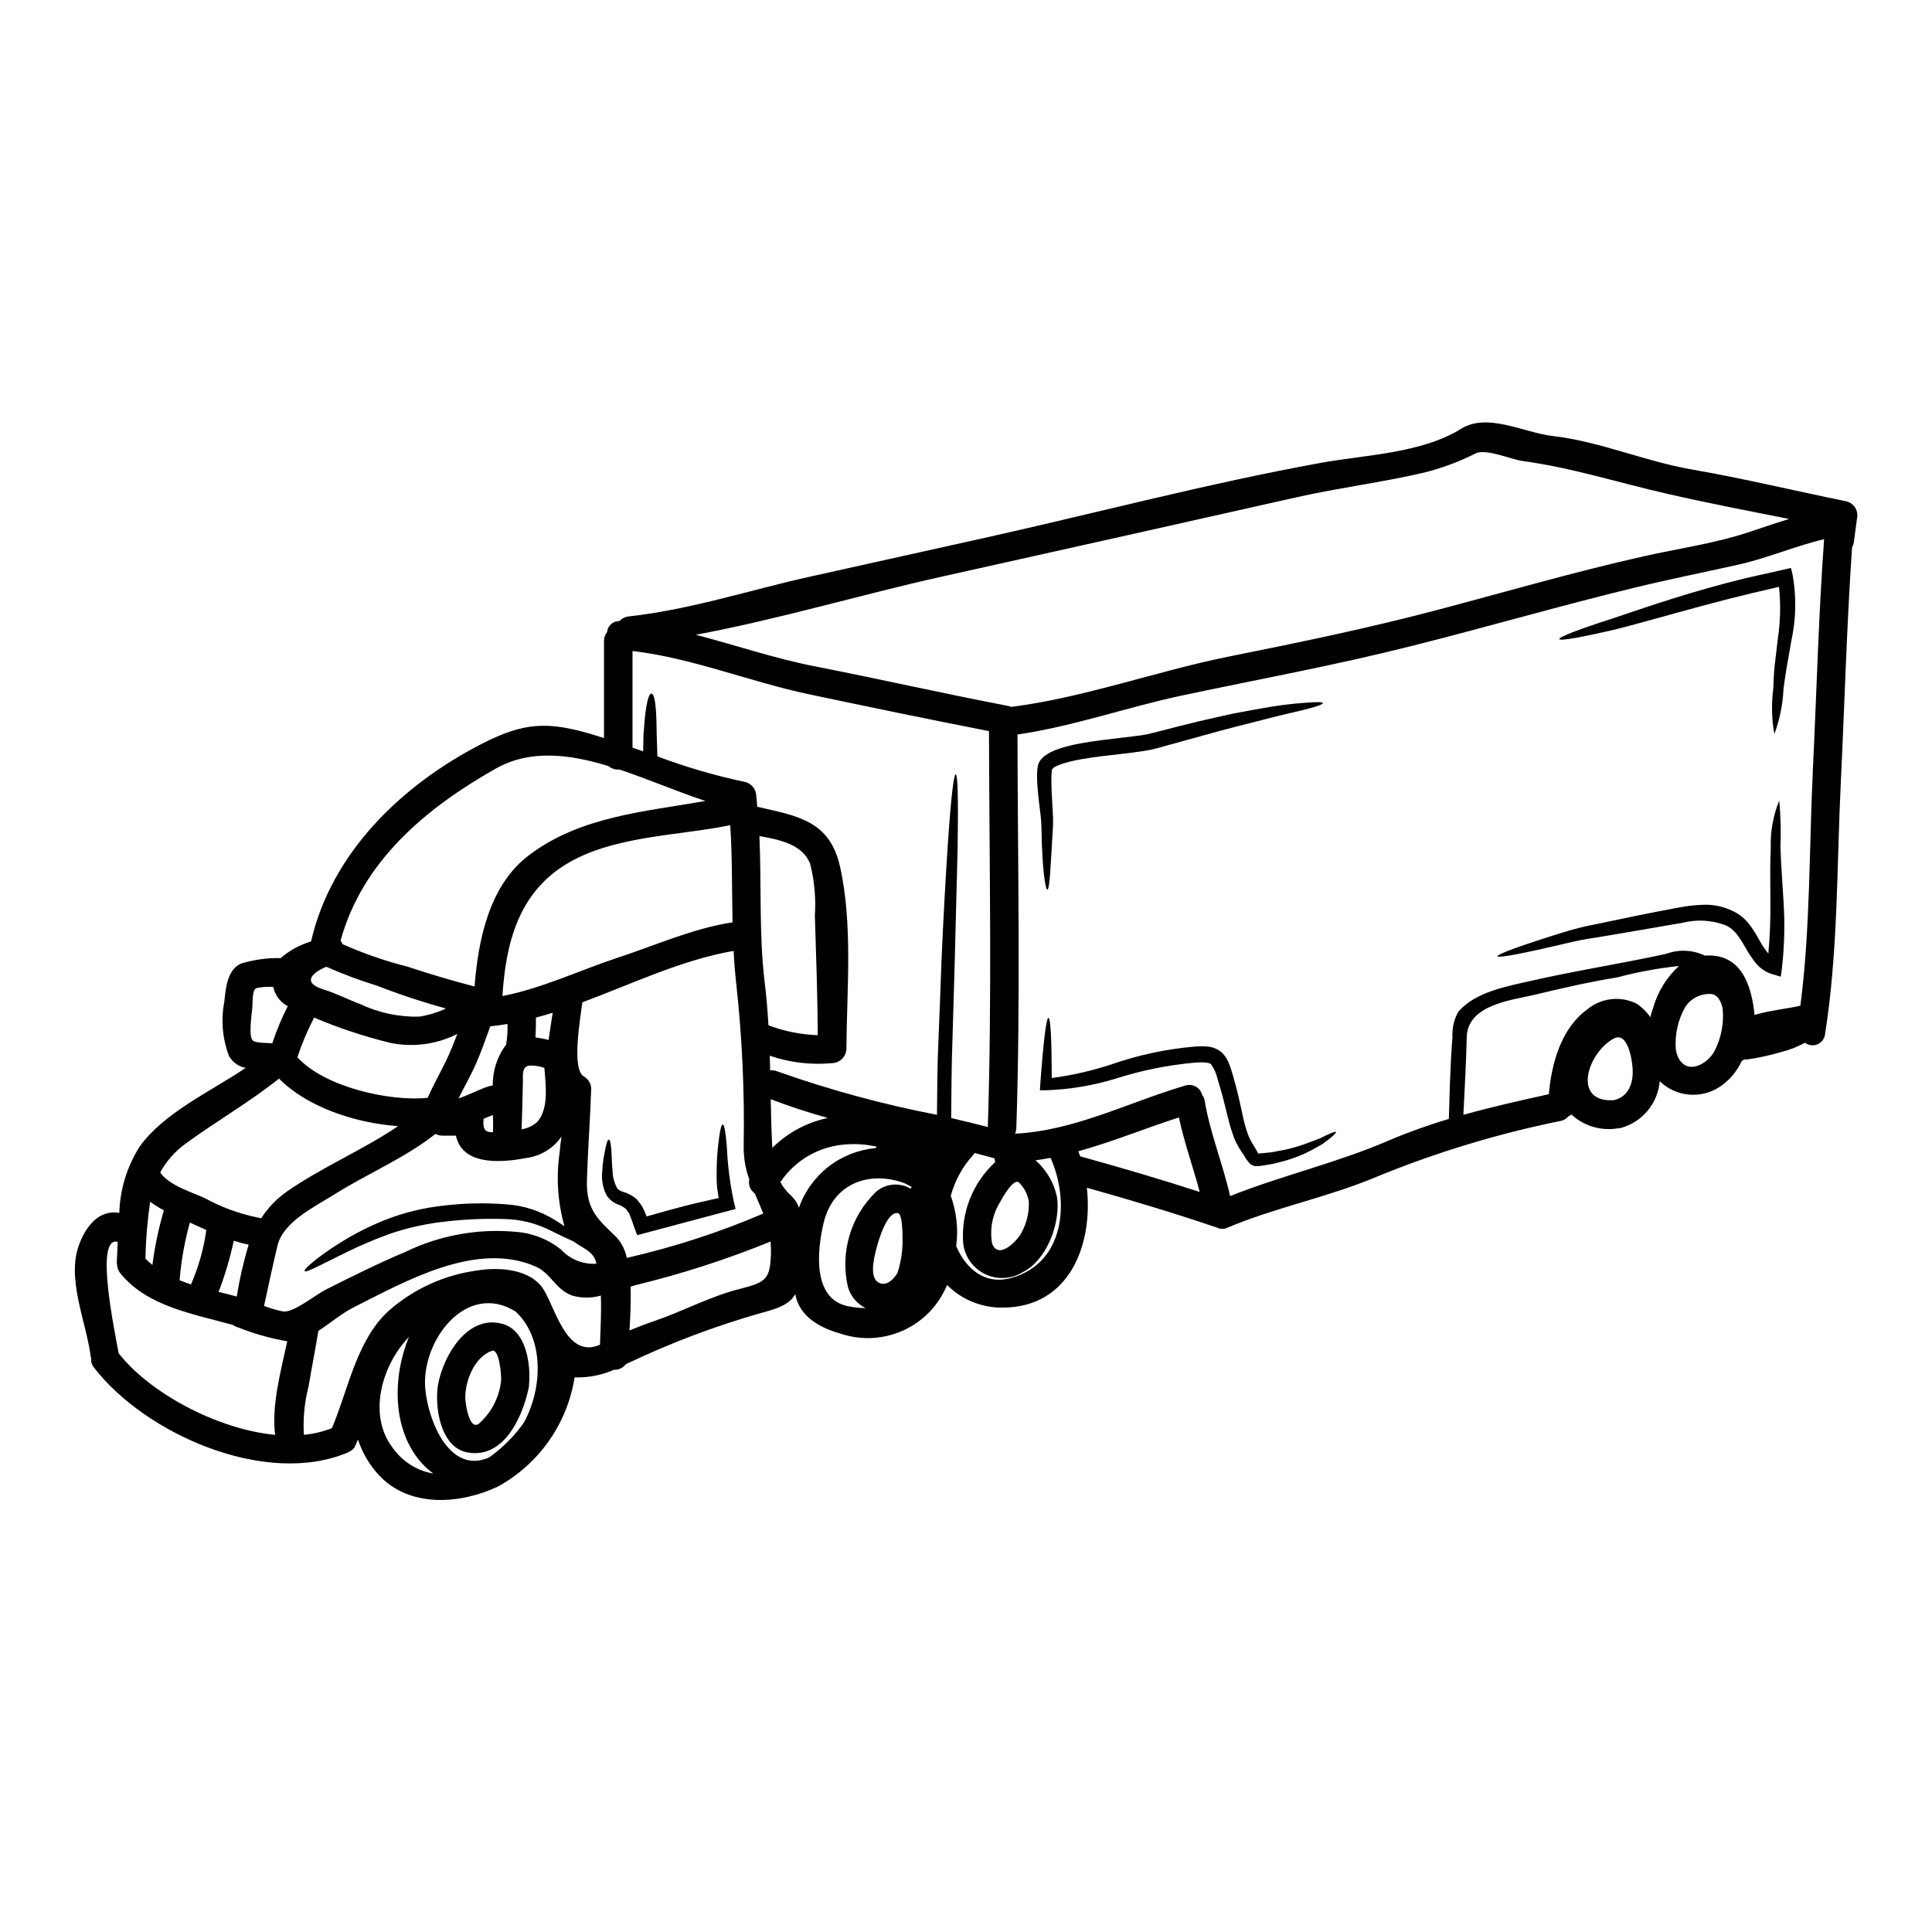 <?xml version="1.0" encoding="UTF-8"?>
<!-- Uploaded to: ICON Repo, www.svgrepo.com, Generator: ICON Repo Mixer Tools -->
<svg fill="#000000" width="800px" height="800px" version="1.1" viewBox="144 144 512 512" xmlns="http://www.w3.org/2000/svg">
 <g>
  <path d="m633.46 276.89c1.988 0.578 3.156 2.633 2.644 4.637-0.281 1.969-0.531 3.981-0.789 5.969-0.066 0.551-0.238 1.086-0.504 1.574-1.41 20.656-1.969 41.438-2.973 62.117-1.082 22.117-0.703 45.113-4.207 67.031-0.18 1.156-0.957 2.129-2.043 2.562-1.082 0.434-2.316 0.266-3.246-0.445-2 1.094-4.133 1.926-6.344 2.469-2.953 0.883-5.969 1.539-9.023 1.969-0.262 0.031-0.527 0.023-0.785-0.023-0.188 0.176-0.402 0.328-0.629 0.449-1.285 2.824-3.348 5.219-5.945 6.906-4.984 3.207-11.52 2.555-15.773-1.574-0.488 5.883-4.606 10.832-10.297 12.395-0.262 0.043-0.523 0.07-0.789 0.074-0.062 0.027-0.133 0.043-0.199 0.051-4.394 0.68-8.859-0.68-12.129-3.691-0.238 0.195-0.504 0.355-0.785 0.477-0.512 0.629-1.223 1.055-2.016 1.211-16.73 3.394-33.098 8.363-48.891 14.844-12.871 5.441-26.629 8.035-39.496 13.477-0.859 0.398-1.848 0.387-2.699-0.027-11.414-3.879-22.922-7.328-34.512-10.578 1.668 15.121-4.629 31.766-22.344 31.766-5.512 0.07-10.816-2.094-14.707-6-2.172 5.309-6.277 9.594-11.484 11.996-5.207 2.406-11.133 2.746-16.578 0.953-5.441-1.512-11.055-4.41-12.168-10.527-1.363 2.469-3.981 3.676-8.816 4.938v-0.004c-12.391 3.512-24.457 8.074-36.07 13.641-0.758 0.988-1.953 1.543-3.199 1.484-0.27 0.102-0.531 0.223-0.789 0.352-3.055 1.195-6.32 1.758-9.598 1.664-1.938 12.277-9.453 22.969-20.355 28.945-9.84 4.633-23.277 5.742-31.465-3h0.004c-2.535-2.711-4.441-5.941-5.59-9.469-0.227 0.477-0.43 0.98-0.629 1.484l-0.004-0.004c-0.016 0.039-0.043 0.074-0.078 0.105-0.133 0.387-0.367 0.734-0.676 1.008-0.094 0.098-0.195 0.188-0.305 0.273-0.027 0.027-0.051 0.051-0.074 0.051-0.184 0.125-0.379 0.234-0.582 0.328-0.047 0.027-0.074 0.051-0.125 0.078-21.809 9.445-54.062-4.84-67.531-22.473-0.535-0.645-0.793-1.48-0.703-2.316-0.055-0.172-0.094-0.348-0.125-0.527-1.133-9.121-6.523-20.609-3.047-29.754 1.891-4.988 5.312-9.195 10.629-8.336h-0.004c0.188-6.231 2.051-12.297 5.394-17.559 6.449-8.992 18.5-14.41 28.113-20.859-1.887-0.34-3.523-1.504-4.457-3.176-1.727-4.602-2.144-9.59-1.211-14.41 0.352-3.375 0.727-8.387 4.379-10.047l0.004-0.004c3.418-1.039 6.981-1.535 10.555-1.457 2.328-2.031 5.07-3.535 8.035-4.41 5.465-23.676 24.156-41.516 45.141-52.316 11.188-5.742 17.457-6.098 29.422-2.547 1.035 0.305 2.043 0.656 3.074 0.961v-25.648c-0.023-0.887 0.27-1.754 0.832-2.441 0.133-1.688 1.578-2.969 3.273-2.894 0.645-0.719 1.535-1.172 2.496-1.262 16.375-1.789 32.094-7.008 48.113-10.555 15.594-3.453 31.18-6.914 46.75-10.379 29.375-6.574 58.746-14.332 88.344-19.723 11.867-2.164 26.855-2.519 37.332-9.055 7.004-4.356 16.449 0.984 24.336 1.918 12.543 1.461 24.402 6.727 36.852 8.867 13.785 2.402 27.359 5.676 41.066 8.469zm-9.055 71.539c1.008-20.469 1.512-41.059 3-61.539-7.758 1.84-15.016 5.039-22.848 6.773-9.195 2.043-18.441 3.906-27.582 6.125-19.875 4.832-39.496 10.551-59.324 15.516-19.902 5.016-40.027 8.691-60.105 12.949-14.684 3.098-29.043 8.234-43.906 10.402 0.074 34.785 0.832 69.602-0.305 104.39l-0.004 0.004c-0.027 0.473-0.129 0.941-0.297 1.387 15.793-0.789 30.125-8.363 45.09-12.75 0.918-0.297 1.918-0.203 2.766 0.266 0.844 0.469 1.457 1.266 1.691 2.203 0.348 0.461 0.582 1 0.68 1.574 1.438 8.66 4.812 16.727 6.727 25.242 13.832-5.492 28.289-8.789 42.016-14.707v-0.004c5.207-2.215 10.535-4.125 15.957-5.723 0.223-7.231 0.352-14.461 0.957-21.648-0.145-2.371 0.402-4.734 1.574-6.801 4.586-5.262 12.824-6.691 19.285-8.16 11.891-2.723 23.879-4.535 35.77-7.156h0.004c3.348-1.23 7.055-1.059 10.277 0.48 9.445-0.68 12.32 7.531 13.148 15.715 4.055-1.207 8.691-1.637 12.145-2.445 2.641-20.363 2.312-41.664 3.293-62.086zm-17.887-63.102c3.906-1.258 7.734-2.621 11.613-3.801-10.707-2.117-21.441-4.184-32.043-6.602-13.047-2.973-25.367-6.953-38.645-8.766-3.098-0.43-9.625-3.352-12.418-1.992l0.004 0.004c-4.438 2.242-9.117 3.973-13.949 5.152-10.957 2.519-22.117 3.938-33.062 6.371-31.488 7.086-62.984 14.129-94.488 21.133-21.492 4.785-43.297 11.336-65.145 15.395 10.578 2.754 21.012 6.32 31.664 8.387 17.078 3.348 34.059 7.203 51.137 10.477 0.27 0.066 0.531 0.148 0.789 0.254 19.242-2.441 38.414-9.445 57.465-13.301 18.566-3.727 37-7.508 55.344-12.367 18.211-4.812 36.375-10.105 54.766-14.234 8.914-2 18.266-3.336 26.977-6.106zm-8.145 137.19c1.793-3.481 2.535-7.41 2.141-11.309-0.457-1.891-1.285-3.906-3.629-3.805-2.519 0.031-4.856 1.305-6.246 3.402-1.91 3.344-2.793 7.176-2.547 11.02v0.074c0.094 0.906 0.363 1.785 0.785 2.594 2.484 4.449 7.699 1.426 9.496-1.977zm-16.254-11.496c1.219-4.231 3.578-8.047 6.824-11.02-5.519 0.578-10.984 1.586-16.348 3.019-7.379 1.18-14.562 2.848-21.812 4.586-6.297 1.484-17.91 2.644-18.086 11.309-0.152 6.828-0.555 13.676-0.883 20.531 7.531-2.113 15.188-3.828 22.645-5.469 0.707-8.188 3.301-17.457 10.078-22.391h-0.004c3.703-3.137 8.918-3.758 13.254-1.574 1.398 0.949 2.613 2.152 3.578 3.543 0.195-0.859 0.449-1.707 0.754-2.535zm-10.281 24.508c3.938-1.031 5.09-4.723 4.812-8.566-0.176-2.344-1.336-9.797-5.09-7.684-7.102 3.996-10.93 17.145 0.277 16.262zm-109.9 24.352c-1.738-6.602-4.106-13.047-5.512-19.75-8.941 2.875-17.66 6.477-26.652 8.969 0.148 0.453 0.328 0.883 0.477 1.336 10.629 2.945 21.207 6.043 31.688 9.445zm-37.734 2.066c0.652 6.648-2.898 16.137-9.246 19.242-3.019 1.824-6.754 1.996-9.926 0.453-3.168-1.543-5.34-4.586-5.769-8.086-0.641-8.121 2.488-16.09 8.492-21.602-0.027-0.102-0.078-0.227-0.102-0.328-0.051-0.227-0.074-0.457-0.125-0.68-1.738-0.48-3.504-0.934-5.238-1.387-0.102 0.148-0.176 0.277-0.305 0.43h-0.004c-2.844 3.106-4.906 6.848-6.019 10.91 1.539 4.269 2.035 8.848 1.438 13.348 2.547 5.867 7.477 10.402 14.637 8.41 14.078-3.906 15.539-20.152 10.375-31.816-1.309 0.25-2.644 0.48-3.981 0.656v0.004c2.828 2.477 4.793 5.781 5.617 9.449 0.07 0.254 0.105 0.52 0.102 0.785 0.008 0.07 0.027 0.141 0.051 0.211zm-9.547 8.816h-0.004c1.426-2.543 2.117-5.43 1.992-8.344-0.305-1.93-1.234-3.707-2.644-5.059-1.488-1.18-4.562 4.41-5.016 5.289-2 3.25-2.738 7.125-2.066 10.883 1.664 4.508 6.676-0.715 7.734-2.769zm-8.871-28.09c1.133-34.969 0.395-69.953 0.305-104.92-16.02-3.121-32.117-6.473-48.062-9.84-15.352-3.273-30.758-9.574-46.402-11.387v25.617c0.934 0.328 1.891 0.652 2.82 0.984 0.023-1.574 0.051-2.852 0.074-4.184 0.176-2.719 0.395-5.164 0.629-6.773 0.48-3.227 0.984-4.41 1.512-4.359 0.527 0.047 0.957 1.465 1.18 4.66 0.125 1.574 0.148 3.805 0.199 6.477 0.074 1.688 0.125 3.301 0.176 5.512l0.004-0.008c7.625 2.867 15.457 5.148 23.43 6.824 1.617 0.488 2.731 1.965 2.754 3.652 0.125 0.957 0.199 1.918 0.277 2.875 10.781 2.469 19.195 3.676 21.938 15.871 3.43 15.242 1.789 32.824 1.688 48.289-0.055 2.062-1.715 3.723-3.777 3.777-5.59 0.535-11.227-0.137-16.531-1.965 0.051 1.312 0.074 2.621 0.098 3.906v-0.004c0.625-0.078 1.258 0 1.844 0.23 13.812 4.898 27.977 8.754 42.367 11.535 0.078-7.086 0.078-13.676 0.395-19.723 0.305-7.633 0.582-14.508 0.789-20.73 0.531-12.418 1.109-22.07 1.574-29.449 0.957-14.738 1.711-20.328 2.215-20.328s0.73 5.644 0.48 20.434c-0.199 7.402-0.453 17.078-0.754 29.473-0.18 6.195-0.379 13.098-0.605 20.707-0.25 6.344-0.25 13.145-0.328 20.469 3.242 0.742 6.492 1.547 9.715 2.379zm-20.469 16.324c0.078-0.141 0.168-0.273 0.277-0.395-0.906-0.617-1.898-1.094-2.949-1.41-9.195-2.82-18.012 0.957-20.375 10.883-1.738 7.328-3.074 20.328 6.648 22.117h-0.004c1.488 0.289 2.996 0.449 4.512 0.48-2.305-1.121-4.023-3.176-4.723-5.644-2.109-9.148 0.738-18.73 7.508-25.242 2.566-2.16 6.219-2.481 9.121-0.789zm-2.141 14.168c0.047-1.535 0.023-7.379-1.16-7.66-3.023-0.652-5.34 7.637-5.867 9.801-0.527 2.164-1.891 7.508 0.934 8.715 2.016 0.859 3.957-1.23 4.785-2.754 0.84-2.617 1.285-5.34 1.324-8.09zm-6.981-25.117 0.004 0.004c0.023-0.066 0.055-0.125 0.098-0.18-2.609-0.59-5.293-0.789-7.961-0.602-7.086 0.406-13.574 4.109-17.531 10 0.766 1.418 1.777 2.68 2.996 3.731 0.883 0.852 1.539 1.906 1.918 3.074 1.52-4.32 4.254-8.109 7.871-10.918 3.621-2.805 7.973-4.508 12.531-4.906 0.039-0.035 0.066-0.113 0.094-0.188zm-15.492-29.727c-0.027-10.578-0.43-21.059-0.754-31.637v0.004c0.309-4.629-0.117-9.281-1.258-13.777-1.988-5.188-8.199-6.414-13.438-7.348 0.578 12.871-0.148 25.797 1.387 38.691 0.48 3.883 0.789 7.684 1.008 11.461h-0.004c4.188 1.582 8.605 2.469 13.078 2.621zm2.617 21.941c-5.086-1.438-10.102-3.051-15.062-4.965 0.074 4.18 0.176 8.363 0.395 12.617v0.289c4.035-3.996 9.133-6.746 14.688-7.922zm-15.012 34.965c0-0.754-0.051-1.488-0.102-2.215v0.004c-11.59 4.731-23.523 8.586-35.691 11.535-0.457 0.125-0.934 0.277-1.414 0.43 0.152 3.938-0.074 8.035-0.277 11.609 2.215-0.934 4.461-1.785 6.691-2.543 7.379-2.519 14.434-6.348 21.941-8.312 7.758-1.977 8.742-2.504 8.871-10.492zm-2.039-9.648c-0.707-1.789-1.488-3.543-2.266-5.34v0.004c-1.191-0.824-1.758-2.289-1.438-3.703-1-2.762-1.504-5.68-1.484-8.617 0.27-14.59-0.402-29.184-2.016-43.688-0.305-2.754-0.504-5.512-0.652-8.234-13.676 2.363-26.766 8.66-40.082 13.625-0.426 3.578-3.023 17.887 0.457 19.68 1.16 0.684 1.879 1.93 1.887 3.277-0.281 8.039-0.883 16.074-1.133 24.137-0.25 7.957 2.945 10.426 7.809 15.137 1.406 1.551 2.359 3.457 2.758 5.508 0.125-0.043 0.258-0.078 0.391-0.102 12.254-2.812 24.23-6.715 35.789-11.664zm-8.141-77.145c-0.172-8.617-0.047-17.203-0.602-25.746-0.051 0-0.102 0.027-0.152 0.027-14.027 2.848-31.262 2.754-43.691 10.527-12.43 7.773-15.664 21.012-16.531 34.711 10.18-1.914 20.906-6.981 30.332-10.078 9.883-3.219 20.336-7.93 30.664-9.441zm-7.18-32.168c-7.305-2.394-15.062-5.766-22.797-8.336l0.004 0.004c-1.066 0.09-2.125-0.246-2.945-0.934-10.453-3.172-20.781-4.434-29.852 0.703-18.5 10.453-35.316 24.512-41.113 45.594l0.004 0.004c0.211 0.277 0.391 0.582 0.527 0.906 5.559 2.484 11.324 4.481 17.227 5.969 5.871 1.969 11.809 3.699 17.758 5.262 0.984-12.672 4.008-26.852 14.285-34.688 13.617-10.402 30.598-11.609 46.922-14.484zm-27.941 144.1c0.125-4.106 0.395-8.66 0.227-13.023-2.527 0.73-5.215 0.711-7.734-0.051-4.356-1.66-5.512-5.902-9.625-7.684-15.742-6.801-34.461 3.984-48.113 10.832-3.348 1.688-6.246 4.258-9.395 6.25-0.789 4.914-1.785 9.84-2.594 14.738v-0.004c-1.086 4.184-1.504 8.508-1.234 12.82 2.547-0.238 5.047-0.832 7.43-1.762 4.281-10.152 6.551-23.352 14.988-31.059 6.602-5.828 14.781-9.562 23.508-10.73 5.742-0.961 14.309-0.48 17.711 5.238 3.188 5.379 6.191 18.25 14.832 14.434zm-10.301-25.191c2.398 2.582 5.828 3.949 9.344 3.727-0.051-0.176-0.074-0.395-0.125-0.578-0.934-2.949-3.801-3.652-5.816-5.266-1.762-0.789-3.938-1.84-6.551-3.125-3.664-1.805-7.68-2.785-11.766-2.871-5.172-0.176-10.352 0.035-15.492 0.633-5.094 0.523-10.109 1.621-14.957 3.273-3.984 1.434-7.887 3.094-11.684 4.965-6.527 3.195-10.609 5.465-10.934 4.914-0.277-0.457 3.098-3.543 9.473-7.535 3.746-2.348 7.699-4.356 11.809-5.996 5.106-2.008 10.461-3.301 15.918-3.856 5.387-0.625 10.816-0.727 16.223-0.301 4.594 0.309 9.043 1.742 12.949 4.18 0.883 0.555 1.711 1.082 2.492 1.613-1.797-6.336-2.234-12.98-1.285-19.5 0.023-0.602 0.25-2.238 0.48-4.231-2.141 3.098-5.488 5.148-9.223 5.644-7.934 1.535-17.102 1.609-18.738-5.902h-3.543c-0.656 0.004-1.305-0.152-1.891-0.457-8.086 6.422-18.312 10.66-26.953 16.137-5.039 3.172-13.383 7.129-14.914 13.5-1.258 5.289-2.394 10.629-3.543 15.945h0.004c1.625 0.633 3.301 1.125 5.012 1.465 2.754 0.426 8.566-4.383 11.359-5.793 6.926-3.481 14.008-7.031 21.16-10.027v-0.004c9.027-4.356 19.066-6.184 29.047-5.289 4.438 0.297 8.676 1.949 12.145 4.734zm-2.242-62.777c-1.484 0.453-2.973 0.883-4.434 1.281 0 1.762-0.027 3.504-0.125 5.238v0.004c1.172 0.148 2.332 0.375 3.473 0.684 0.328-2.477 0.758-4.898 1.086-7.211zm-3.938 28.77c2.871-3.481 2.141-9.398 1.734-14.168-1.176-0.402-2.406-0.617-3.652-0.629-2.469 0.047-1.988 2.644-2.039 4.582-0.125 4.109-0.176 8.215-0.328 12.32l0.004-0.004c1.613-0.234 3.117-0.973 4.289-2.109zm-3.68 79.828c5.066-9.32 5.34-22.496-2.238-29.445-12.988-8.062-25.039 7.707-23.906 20.531 0.789 8.641 6.578 22.797 16.953 18.137h-0.004c3.566-2.539 6.676-5.66 9.203-9.23zm-4.684-100.37c0.285-1.742 0.395-3.504 0.324-5.266-1.512 0.25-3.023 0.477-4.559 0.629-1.18 3.297-2.363 6.625-3.754 9.84-1.395 3.215-3.121 6.144-4.66 9.246 2.754-0.859 5.363-2.363 8.137-3.227 0.305-0.09 0.617-0.148 0.934-0.172-0.039-3.758 1.105-7.434 3.273-10.504 0.098-0.109 0.195-0.211 0.305-0.305-0.012-0.082-0.008-0.164 0.008-0.242zm-3.504 23.43c0.051-1.438 0.027-2.977-0.023-4.562-0.832 0.305-1.66 0.656-2.496 1.008 0 0.051 0.027 0.102 0 0.125-0.266 2.898 0.637 3.453 2.527 3.43zm-12.492-18.844c1.133-2.316 2.09-4.758 3.023-7.203v-0.004c-5.484 2.777-11.746 3.609-17.762 2.363-6.891-1.688-13.637-3.926-20.176-6.691-1.766 3.375-3.246 6.887-4.434 10.504 7.106 7.871 24.359 11.789 34.512 10.758 1.465-3.305 3.231-6.453 4.844-9.73zm-6.981-11.809c2.426-0.383 4.781-1.102 7.004-2.144-6.195-1.695-12.301-3.715-18.289-6.043-4.57-1.402-9.055-3.078-13.426-5.016-3.883 1.637-6.527 4.234-0.656 6.047 3.379 1.035 6.324 2.621 9.676 3.856 4.902 2.32 10.281 3.457 15.699 3.32zm3.602 121.09c-10.578-7.934-11.484-23.805-6.422-36.172-7.352 7.633-10.805 20.73-4.434 29.168 2.531 3.707 6.445 6.238 10.863 7.023zm-9.285-92.051c-11.414-0.832-24.008-5.016-31.562-12.594-7.871 6.269-16.531 11.234-24.641 17.152h0.004c-2.84 2.016-5.184 4.648-6.852 7.707 2.312 3.375 8.012 5.117 11.586 6.691l0.004-0.004c4.449 2.465 9.25 4.238 14.23 5.266 0.316 0.043 0.629 0.121 0.93 0.227 1.828-2.867 4.223-5.336 7.031-7.254 8.965-6.234 20-10.918 29.27-17.191zm-33.355-21.941 0.004-0.004c1.117-3.379 2.488-6.668 4.106-9.84-1.977-1.055-3.387-2.926-3.856-5.117-1.477-0.094-2.957 0.008-4.406 0.305-1.207 0.328-1.031 3.938-1.105 4.961-0.102 1.488-1.16 7.961 0.148 8.992 0.859 0.664 3.902 0.551 5.113 0.699zm0.754 103.76c-0.957-7.871 1.488-16.75 3.223-24.797l0.004-0.004c-4.426-0.77-8.766-1.992-12.945-3.652-0.496-0.133-0.969-0.355-1.383-0.656-10.477-2.961-22.723-4.852-29.879-13.684-0.555-0.664-0.871-1.496-0.906-2.359-0.055-0.309-0.07-0.621-0.051-0.934 0.102-1.637 0.152-3.348 0.227-5.062-6.172-1.664-0.789 23.703 0.25 29.496 7.812 10.137 25.625 20.113 41.465 21.648zm-7.012-50.406c-1.332-0.273-2.644-0.625-3.938-1.043-0.98 4.617-2.328 9.148-4.031 13.555 1.613 0.395 3.25 0.789 4.812 1.23h0.004c0.75-4.644 1.801-9.234 3.152-13.742zm-11.336-3.098c0.023-0.266 0.066-0.527 0.125-0.789-1.461-0.652-2.898-1.312-4.356-1.969h-0.004c-1.395 4.988-2.305 10.102-2.719 15.266 0.98 0.395 1.988 0.789 3.023 1.109 1.898-4.352 3.223-8.93 3.945-13.617zm-11.137-6.023c-1.27-0.652-2.481-1.41-3.625-2.266-0.734 4.996-1.156 10.039-1.258 15.09 0.602 0.602 1.23 1.133 1.863 1.66h-0.004c0.625-4.902 1.641-9.746 3.039-14.484z"/>
  <path d="m619.07 296.39c1.02 5.738 0.91 11.621-0.328 17.32-0.43 2.473-0.855 4.812-1.23 7.008-0.203 1.082-0.305 2.09-0.48 3.098-0.176 1.008-0.277 1.988-0.395 2.922v-0.004c-0.191 4.035-1.008 8.02-2.422 11.809-0.711-3.984-0.801-8.055-0.273-12.066 0.051-0.934 0.098-1.891 0.125-2.926 0.027-1.035 0.125-2.141 0.25-3.246 0.262-2.219 0.539-4.578 0.832-7.086v0.004c0.684-4.539 0.785-9.145 0.305-13.707-2.519 0.605-5.117 1.211-7.734 1.816-13.805 3.324-26.273 7.129-35.426 9.422-9.172 2.141-14.914 3.172-15.066 2.617-0.152-0.555 5.316-2.644 14.262-5.512 8.891-3 21.133-7.254 35.215-10.656 3.426-0.754 6.75-1.512 9.973-2.242l1.941-0.453z"/>
  <path d="m616.63 382.52c0.41 6.004 0.281 12.031-0.395 18.012l-0.305 2.293-2.266-0.656c-1.812-0.559-3.402-1.668-4.559-3.172-0.992-1.293-1.883-2.656-2.668-4.082-0.688-1.254-1.48-2.453-2.359-3.578-0.387-0.445-0.809-0.855-1.262-1.234-0.176-0.152-0.629-0.395-0.934-0.605-0.305-0.211-0.578-0.25-0.883-0.395l0.004 0.004c-3.562-1.297-7.434-1.492-11.109-0.559-4.008 0.68-7.871 1.359-11.535 1.988-3.664 0.629-7.133 1.211-10.379 1.762v0.004c-3.047 0.414-6.066 0.988-9.055 1.715-11.02 2.617-17.91 3.938-18.062 3.402-0.152-0.535 6.449-2.949 17.281-6.297l0.004-0.004c2.957-0.926 5.969-1.676 9.016-2.242 3.273-0.68 6.801-1.438 10.504-2.191 3.703-0.754 7.477-1.484 11.535-2.238h0.004c2.152-0.402 4.336-0.629 6.527-0.684 2.457-0.043 4.894 0.473 7.125 1.512 0.395 0.199 0.855 0.395 1.258 0.629h0.004c0.363 0.207 0.719 0.438 1.059 0.684 0.789 0.594 1.508 1.277 2.141 2.039 1.047 1.312 1.969 2.723 2.754 4.207 0.723 1.371 1.578 2.668 2.547 3.875 0.438-4.68 0.621-9.379 0.551-14.078-0.047-5.316-0.098-10.078 0.102-14.031-0.133-4.262 0.633-8.5 2.246-12.445 0.379 4.137 0.488 8.293 0.324 12.445 0.105 3.894 0.48 8.574 0.785 13.922z"/>
  <path d="m498.03 444.01c0.176 0.199-1.008 1.336-3.477 3.121-1.312 0.73-2.875 1.688-4.836 2.598-2.223 0.992-4.531 1.777-6.898 2.34-0.688 0.199-1.387 0.359-2.094 0.477-0.676 0.102-1.359 0.203-2.062 0.332-0.402 0.07-0.805 0.121-1.211 0.148-0.789 0.113-1.582-0.117-2.191-0.629-0.629-0.68-1.168-1.434-1.613-2.242l-0.652-0.957-0.68-1.082c-0.477-0.77-0.879-1.578-1.211-2.418-0.621-1.656-1.148-3.348-1.574-5.066-0.883-3.504-1.609-6.75-2.793-10.43-0.305-1.492-0.914-2.91-1.789-4.156-0.395-0.504-2.266-0.602-4.156-0.453-7.207 0.641-14.32 2.074-21.211 4.281-5.953 1.816-12.117 2.844-18.336 3.051h-1.664l0.102-1.574c0.789-10.883 1.574-17.609 2.164-17.609s0.859 6.074 0.883 15.945c5.356-0.711 10.637-1.918 15.77-3.602 7.113-2.488 14.508-4.074 22.016-4.723 1.105-0.098 2.219-0.105 3.324-0.023 1.434 0.082 2.801 0.621 3.906 1.535 0.934 0.918 1.641 2.039 2.066 3.273 0.395 1.008 0.652 1.969 0.934 2.898 1.082 3.543 1.891 7.379 2.594 10.656v-0.004c0.324 1.574 0.754 3.121 1.281 4.637 0.23 0.68 0.52 1.34 0.859 1.969 0.199 0.328 0.223 0.453 0.555 0.957l0.602 0.984c0.199 0.328 0.395 0.73 0.605 1.082l0.199 0.355c0.199 0 0.504-0.027 0.832-0.051 0.703-0.074 1.414-0.148 2.117-0.199v-0.004c0.617-0.062 1.234-0.164 1.84-0.301 2.269-0.367 4.508-0.914 6.691-1.637 1.891-0.629 3.543-1.336 4.887-1.816 2.512-1.262 4.047-1.918 4.223-1.664z"/>
  <path d="m494.56 330.33c0.051 0.305-1.41 0.836-4.055 1.539-2.644 0.703-6.551 1.484-11.289 2.754-2.363 0.602-4.961 1.258-7.758 1.969-2.797 0.707-5.742 1.535-8.867 2.394s-6.422 1.762-9.84 2.719c-0.832 0.227-1.711 0.453-2.57 0.703-0.934 0.227-1.969 0.457-2.871 0.582-1.867 0.301-3.731 0.527-5.594 0.754-3.754 0.426-7.356 0.789-10.734 1.387h0.004c-1.633 0.266-3.246 0.629-4.836 1.086-0.707 0.199-1.395 0.449-2.066 0.754-0.188 0.102-0.379 0.195-0.578 0.277-0.258 0.172-0.488 0.383-0.68 0.629l-0.051 0.176c-0.023 0.305-0.102 0.629-0.102 1.008-0.047 0.703-0.047 1.461-0.047 2.191 0 1.484 0.098 2.973 0.172 4.41s0.152 2.848 0.227 4.18c0.082 1.324 0.074 2.656-0.023 3.981-0.605 9.801-0.789 15.922-1.465 15.922-0.527 0-1.387-6.047-1.535-15.895 0-1.246-0.074-2.492-0.227-3.731-0.148-1.34-0.328-2.723-0.504-4.156s-0.301-2.977-0.395-4.562c-0.023-0.809-0.074-1.609-0.023-2.492v0.004c0.008-0.473 0.043-0.945 0.098-1.414 0.078-0.801 0.383-1.562 0.883-2.191 0.293-0.32 0.605-0.621 0.934-0.906 0.488-0.367 1-0.703 1.535-1.008 0.852-0.402 1.727-0.754 2.621-1.059 1.742-0.547 3.516-0.984 5.312-1.312 3.578-0.652 7.258-1.082 10.984-1.512 1.863-0.223 3.676-0.426 5.441-0.676 0.824-0.125 1.637-0.293 2.445-0.504 0.883-0.227 1.738-0.43 2.594-0.656 3.43-0.883 6.727-1.734 9.898-2.492 3.172-0.754 6.223-1.387 9.055-2.043 2.852-0.578 5.512-1.008 7.961-1.461 3.84-0.707 7.715-1.195 11.609-1.457 2.773-0.203 4.312-0.203 4.336 0.109z"/>
  <path d="m338.48 462.52 0.477 1.863-1.816 0.48c-4.281 1.133-9.016 2.394-14.004 3.727-2.875 0.754-5.668 1.512-8.312 2.215l-1.969 0.531-0.605-1.637c-0.395-1.082-0.789-2.168-1.156-3.223-0.199-0.355-0.152-0.629-0.48-1.086l-0.477-0.652-0.227-0.328-0.004-0.004c-0.016-0.023-0.043-0.043-0.074-0.051-0.613-0.508-1.312-0.902-2.066-1.156-1.211-0.465-2.246-1.289-2.973-2.363l-0.102-0.176c-0.977-1.98-1.355-4.203-1.082-6.394 0.07-1.516 0.258-3.023 0.555-4.512 0.453-2.363 0.789-3.754 1.156-3.754 0.371 0 0.656 1.387 0.754 3.883 0.074 1.207 0.074 2.695 0.25 4.328h0.004c0.027 1.625 0.441 3.223 1.211 4.66l0.102 0.148c0.418 0.398 0.93 0.684 1.488 0.828 1.211 0.344 2.34 0.926 3.32 1.719 0.184 0.152 0.352 0.32 0.504 0.504l0.25 0.328 0.504 0.629h0.004c0.402 0.578 0.75 1.191 1.035 1.836l0.602 1.512c2.191-0.605 4.41-1.234 6.727-1.891 4.438-1.234 8.512-2.141 12.371-3-0.125-0.906-0.25-1.84-0.395-2.691-0.129-1.391-0.172-2.785-0.125-4.184-0.008-2.254 0.109-4.508 0.348-6.75 0.395-3.703 0.832-5.867 1.258-5.867 0.43 0 0.789 2.191 1.082 5.902h0.004c0.215 4.918 0.84 9.809 1.863 14.625z"/>
  <path d="m276.93 494.77c6.477 1.574 7.785 10.578 7.258 16.27v0.004c0.004 0.297-0.031 0.59-0.102 0.879-1.66 7.711-6.602 18.766-16.246 16.98-7.328-1.363-8.816-12.699-7.66-18.441 1.512-7.406 7.684-17.961 16.75-15.691zm-0.133 15.137c0.125-1.059-0.426-8.66-2.441-7.934-4.613 1.664-7.055 7.871-7.055 12.418 0 1.414 1.008 8.691 3.543 6.953l0.004 0.004c3.352-2.93 5.477-7.016 5.949-11.441z"/>
 </g>
</svg>